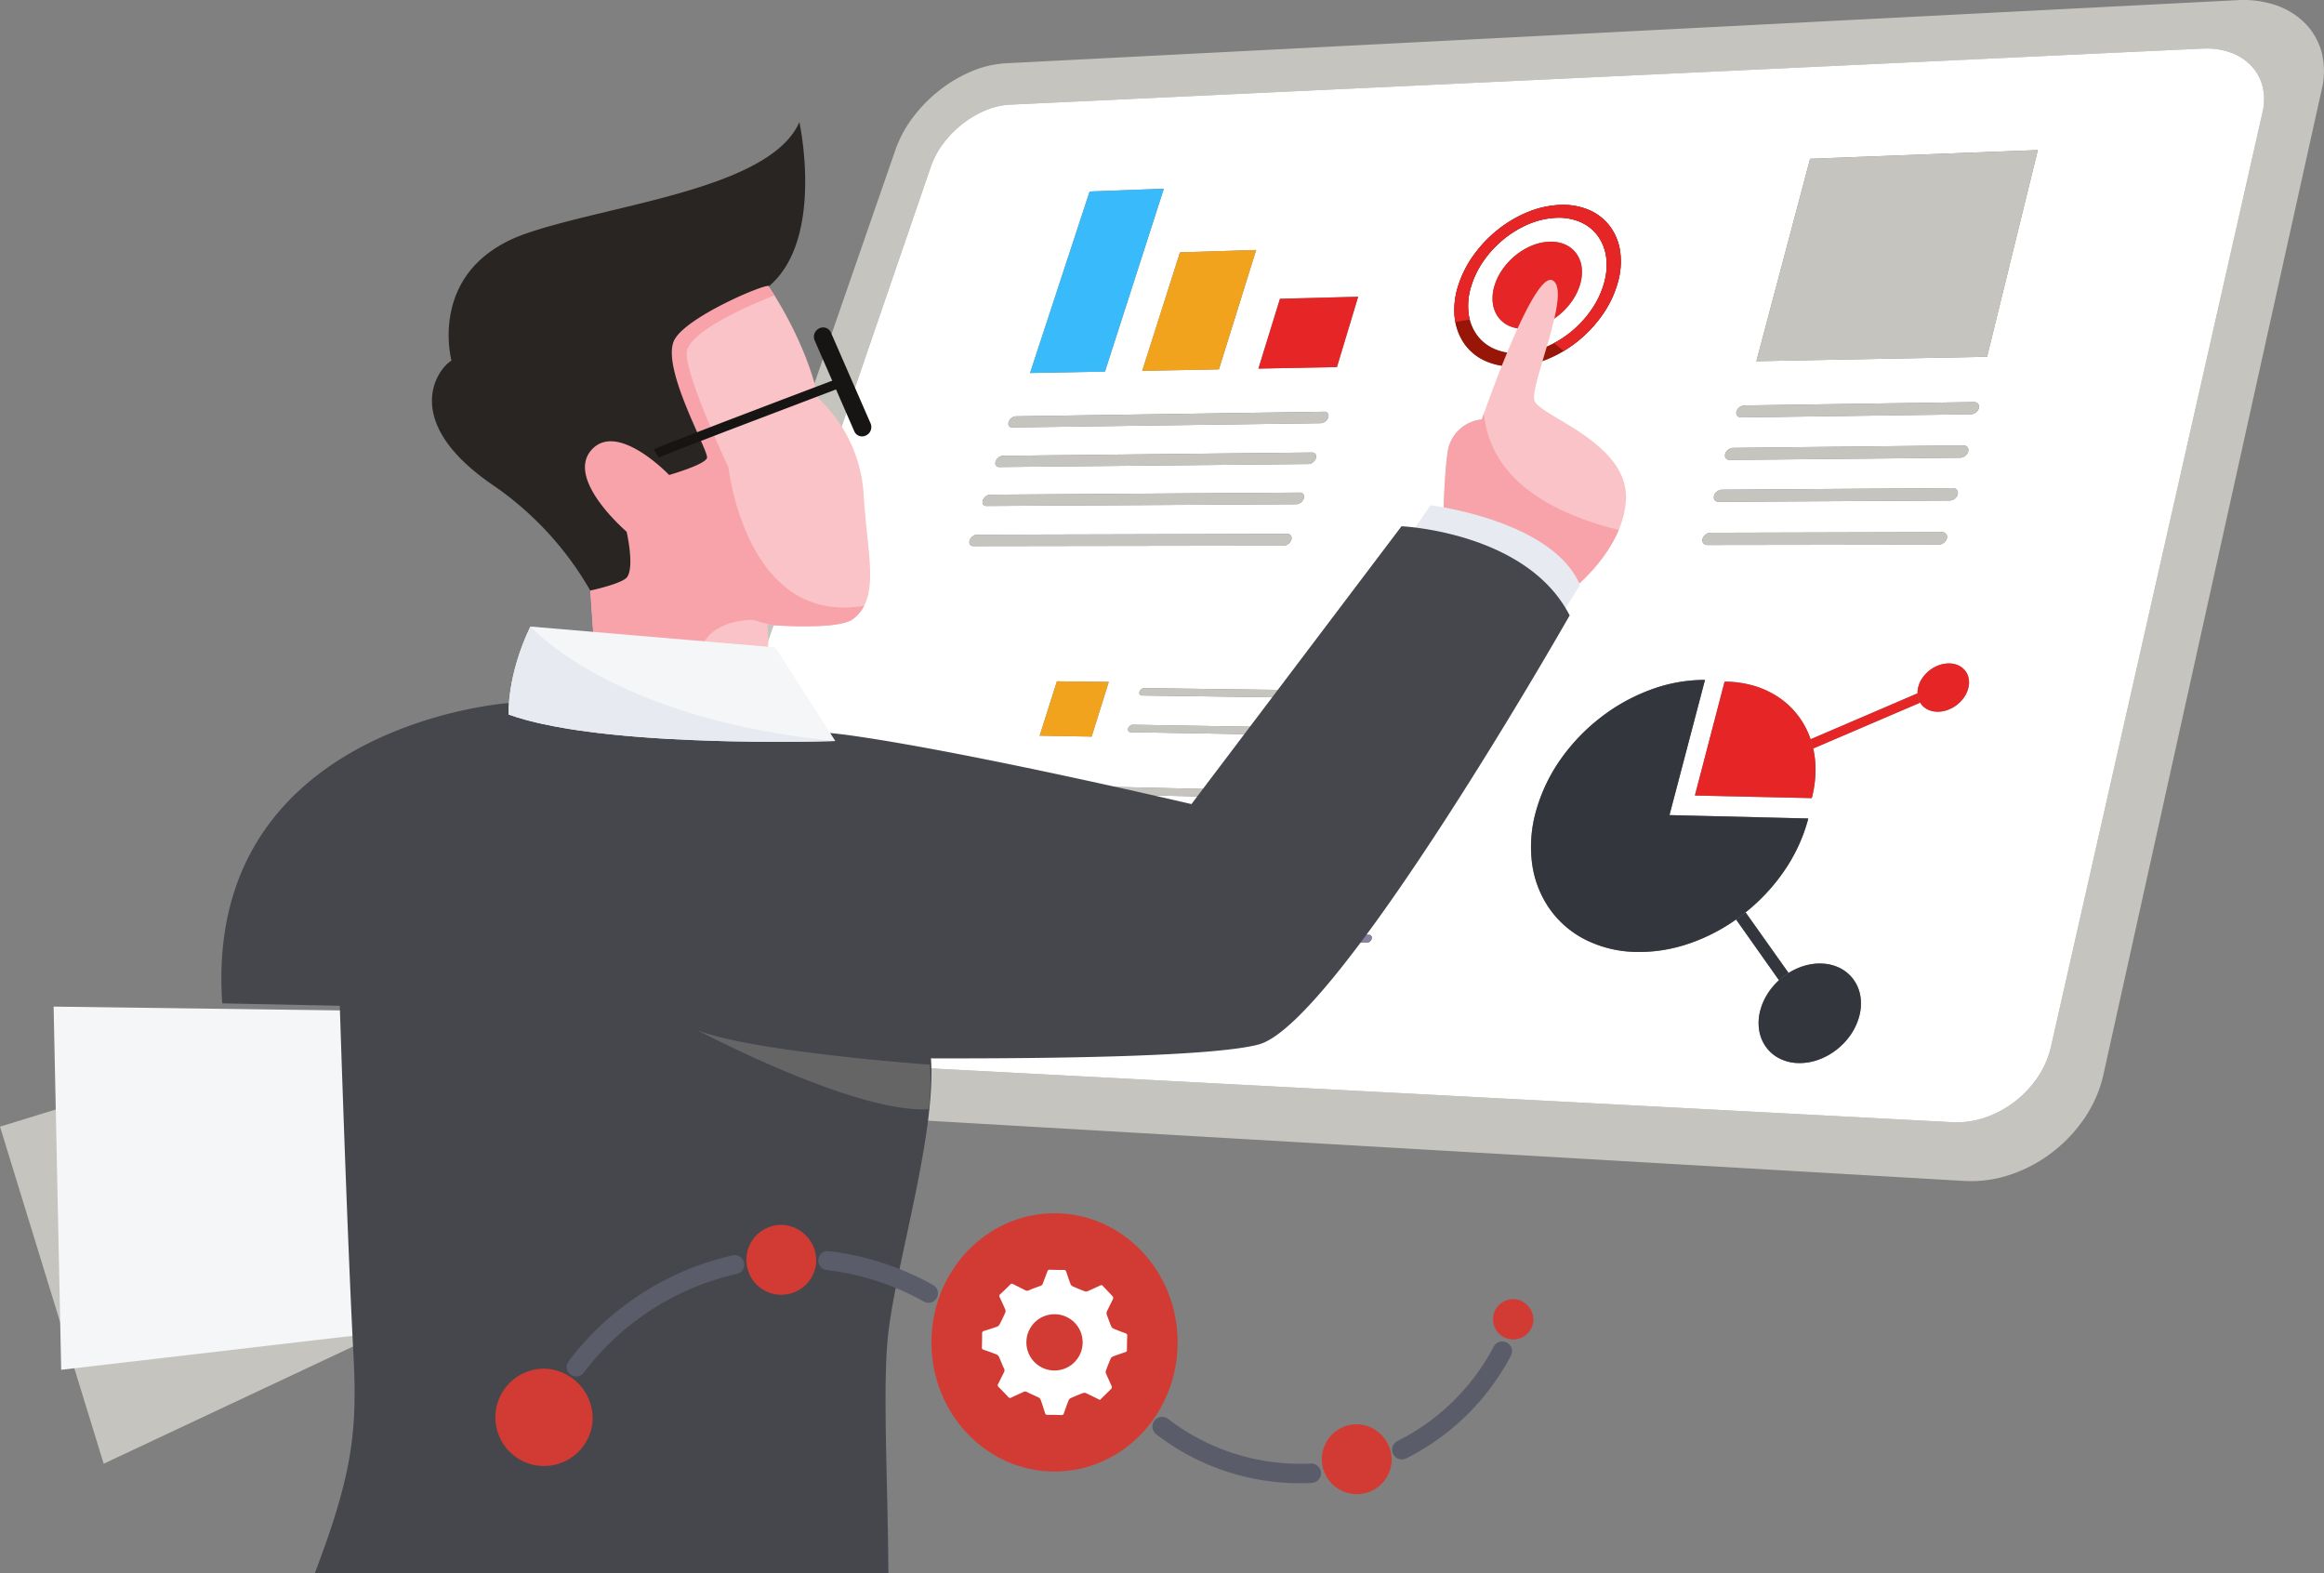 <svg xmlns="http://www.w3.org/2000/svg" width="455" height="308" viewBox="0 0 455 308"><rect x="0" y="0" width="455" height="308" fill="#808080" stroke="none"/><g id=":_img-Business-Administrators" data-name=": img-Business-Administrators" transform="translate(-989 0)"><path id="Path_6608" data-name="Path 6608" d="M413.146,427.56a46.022,46.022,0,0,1-28.249-9.574,1.9,1.9,0,0,1,2.317-3.022,42.235,42.235,0,0,0,25.932,8.79q1.009,0,2.013-.047a1.942,1.942,0,0,1,1.993,1.807,1.9,1.9,0,0,1-1.808,1.993C414.613,427.542,413.882,427.56,413.146,427.56Z" transform="translate(830.478 -137.195)" fill="#5a5d69"></path><path id="Path_6609" data-name="Path 6609" d="M414.946,428.582a1.9,1.9,0,0,1-.85-3.607,43.1,43.1,0,0,0,18.819-18.468,1.9,1.9,0,1,1,3.373,1.763,46.9,46.9,0,0,1-20.5,20.11A1.879,1.879,0,0,1,414.946,428.582Z" transform="translate(848.522 -142.871)" fill="#5a5d69"></path><path id="Path_6610" data-name="Path 6610" d="M234.964,541.389l-19.306-.507a63.028,63.028,0,0,0-10.7,16.63c-.525,1.246-.994,2.5-1.4,3.758-7.537,23.36-2.463,50.3,15.8,67.56a51.909,51.909,0,0,0,11.9,8.619c.794-16.518,3.006-45.608,5.22-57.919C239.51,562.684,234.964,541.389,234.964,541.389Z" transform="translate(850.093 -351.651)" fill="#7dc6c2"></path><path id="Path_6611" data-name="Path 6611" d="M346.15,450.263" transform="translate(941.269 -407.535)" fill="#d3d7e6"></path><path id="Path_6613" data-name="Path 6613" d="M241.3,501.28h0c-4.091,7.946-3.94,14.3-3.94,14.3h0S237.207,509.226,241.3,501.28Z" transform="translate(873.307 -375.975)" fill="#fff"></path><path id="Path_6614" data-name="Path 6614" d="M245.905,512.122q-.777-.124-1.54-.255Q245.128,512,245.905,512.122Z" transform="translate(877.685 -369.387)" fill="#fff"></path><path id="Path_6615" data-name="Path 6615" d="M247.845,512.389q-.777-.1-1.537-.214Q247.068,512.285,247.845,512.389Z" transform="translate(878.899 -369.196)" fill="#fff"></path><path id="Path_6616" data-name="Path 6616" d="M240.962,511.18c-.278-.07-.554-.14-.822-.211C240.408,511.04,240.684,511.11,240.962,511.18Z" transform="translate(875.045 -369.945)" fill="#fff"></path><path id="Path_6617" data-name="Path 6617" d="M243.738,511.756c-.216-.039-.427-.08-.64-.12C243.311,511.677,243.524,511.717,243.738,511.756Z" transform="translate(876.893 -369.531)" fill="#fff"></path><path id="Path_6618" data-name="Path 6618" d="M253.014,512.937q-1.267-.117-2.533-.247Q251.746,512.822,253.014,512.937Z" transform="translate(881.505 -368.876)" fill="#fff"></path><path id="Path_6619" data-name="Path 6619" d="M239.866,510.9c-.3-.085-.593-.172-.881-.26C239.273,510.73,239.567,510.817,239.866,510.9Z" transform="translate(874.324 -370.148)" fill="#fff"></path><path id="Path_6620" data-name="Path 6620" d="M249.79,512.62q-.685-.08-1.365-.163Q249.1,512.54,249.79,512.62Z" transform="translate(880.221 -369.021)" fill="#fff"></path><path id="Path_6621" data-name="Path 6621" d="M253.239,512.948c2.97.247,5.9.439,8.692.587h0C259.143,513.387,256.209,513.2,253.239,512.948Z" transform="translate(883.228 -368.717)" fill="#fff"></path><path id="Path_6622" data-name="Path 6622" d="M260.378,513.4c-.59-.026-1.183-.057-1.789-.088h0c.6.031,1.2.062,1.789.088Z" transform="translate(886.57 -368.492)" fill="#fff"></path><path id="Path_6623" data-name="Path 6623" d="M239.783,501.28Z" transform="translate(874.823 -375.96)" fill="#e8eaf1"></path><path id="Path_6624" data-name="Path 6624" d="M237.358,510.084Z" transform="translate(873.308 -370.494)" fill="#e8eaf1"></path><path id="Path_6625" data-name="Path 6625" d="M249.157,512.551c-.637-.078-1.274-.159-1.9-.244C247.883,512.391,248.52,512.473,249.157,512.551Z" transform="translate(879.49 -369.114)" fill="#e8eaf1"></path><path id="Path_6626" data-name="Path 6626" d="M246.93,512.269q-.814-.119-1.617-.245Q246.115,512.148,246.93,512.269Z" transform="translate(878.277 -369.29)" fill="#e8eaf1"></path><path id="Path_6627" data-name="Path 6627" d="M251.241,512.773q-.989-.1-1.976-.216Q250.25,512.669,251.241,512.773Z" transform="translate(880.746 -368.959)" fill="#e8eaf1"></path><path id="Path_6628" data-name="Path 6628" d="M237.358,510.084h0c.82.32,1.706.622,2.643.907C239.064,510.706,238.178,510.4,237.358,510.084Z" transform="translate(873.308 -370.495)" fill="#e8eaf1"></path><path id="Path_6629" data-name="Path 6629" d="M253.988,513.014c-.65-.055-1.3-.112-1.948-.172C252.691,512.9,253.338,512.959,253.988,513.014Z" transform="translate(882.479 -368.782)" fill="#e8eaf1"></path><path id="Path_6630" data-name="Path 6630" d="M244.63,511.971c-1.387-.268-2.721-.557-3.984-.872C241.908,511.414,243.242,511.7,244.63,511.971Z" transform="translate(875.362 -369.865)" fill="#e8eaf1"></path><path id="Path_6631" data-name="Path 6631" d="M240.523,511.073c-.336-.088-.669-.179-1-.271C239.854,510.895,240.187,510.986,240.523,511.073Z" transform="translate(874.662 -370.049)" fill="#e8eaf1"></path><path id="Path_6632" data-name="Path 6632" d="M244.91,511.965c-.478-.081-.952-.167-1.418-.255C243.958,511.8,244.433,511.884,244.91,511.965Z" transform="translate(877.139 -369.485)" fill="#e8eaf1"></path><path id="Path_6633" data-name="Path 6633" d="M225.96,548.143l-63.487,19.533,20.3,65.987,60.465-28.415-10.51-56.924Z" transform="translate(826.527 -347.115)" fill="#c6c4be"></path><path id="Path_6635" data-name="Path 6635" d="M230.5,546.526l-61.567-.825,1.484,71.1,60.348-7.036,6.187-61.135Z" transform="translate(830.565 -348.64)" fill="#f4f6f8"></path><path id="Path_6636" data-name="Path 6636" d="M252.6,630.622a8.856,8.856,0,0,1-4.328-1.316,8.1,8.1,0,0,1-2.837-3.11,10.3,10.3,0,0,1-1.106-4.421,14.732,14.732,0,0,1,.845-5.259l54.874-159.933a16.7,16.7,0,0,1,2.453-4.552,20.368,20.368,0,0,1,3.727-3.8,19.37,19.37,0,0,1,4.5-2.656,14.416,14.416,0,0,1,4.79-1.126l233.543-10.97a14.034,14.034,0,0,1,5.443.762,10.384,10.384,0,0,1,4.039,2.585,9.144,9.144,0,0,1,2.227,4.024,10.7,10.7,0,0,1,.013,5.061L519.354,628.906a17.745,17.745,0,0,1-2.609,5.967,20.4,20.4,0,0,1-4.52,4.786,20.194,20.194,0,0,1-5.774,3.092,17.1,17.1,0,0,1-6.367.91L252.6,630.622ZM555.844,423.995,314.673,436.354a20.1,20.1,0,0,0-6.661,1.587,26.9,26.9,0,0,0-6.262,3.7,28.439,28.439,0,0,0-5.181,5.275,23.4,23.4,0,0,0-3.426,6.325l-57.95,167.124a20.857,20.857,0,0,0-1.222,7.363,14.474,14.474,0,0,0,1.5,6.208,11.23,11.23,0,0,0,3.922,4.392,12.343,12.343,0,0,0,6.042,1.891l257.015,14.941a24.088,24.088,0,0,0,8.989-1.245,28.18,28.18,0,0,0,8.153-4.351,28.6,28.6,0,0,0,6.37-6.757,24.938,24.938,0,0,0,3.657-8.439l42.791-193.095a14.814,14.814,0,0,0-.065-7.079,12.692,12.692,0,0,0-3.173-5.6,14.622,14.622,0,0,0-5.693-3.579,19.887,19.887,0,0,0-7.641-1.019Z" transform="translate(871.188 -423.964)" fill="#c6c4be" style="mix-blend-mode: multiply;isolation: isolate"></path><path id="Path_6637" data-name="Path 6637" d="M412.317,484.681a6.9,6.9,0,0,1-3.084-.6,5.394,5.394,0,0,1-2.138-1.773,5.831,5.831,0,0,1-1.006-2.668,8.144,8.144,0,0,1,.3-3.292,11.4,11.4,0,0,1,1.613-3.323,13.439,13.439,0,0,1,2.565-2.744,12.827,12.827,0,0,1,3.178-1.893,9.967,9.967,0,0,1,3.454-.764,6.929,6.929,0,0,1,3.079.562,5.394,5.394,0,0,1,2.161,1.74,5.8,5.8,0,0,1,1.046,2.656,8.086,8.086,0,0,1-.276,3.309,11.276,11.276,0,0,1-1.61,3.353,13.324,13.324,0,0,1-2.591,2.773,12.749,12.749,0,0,1-3.215,1.906,9.955,9.955,0,0,1-3.48.752Zm6.227-21.737a15.435,15.435,0,0,0-5.331,1.2,19.9,19.9,0,0,0-4.911,2.939,20.988,20.988,0,0,0-3.974,4.25,17.741,17.741,0,0,0-2.5,5.144,12.741,12.741,0,0,0-.487,5.113,9.157,9.157,0,0,0,1.542,4.156,8.332,8.332,0,0,0,3.3,2.773,10.567,10.567,0,0,0,4.77.949,15.248,15.248,0,0,0,5.4-1.16,19.918,19.918,0,0,0,5-2.971A21.008,21.008,0,0,0,425.374,481a17.625,17.625,0,0,0,2.5-5.23,12.653,12.653,0,0,0,.418-5.147,9.05,9.05,0,0,0-1.628-4.123,8.358,8.358,0,0,0-3.355-2.694,10.681,10.681,0,0,0-4.765-.863ZM323.08,602.65a.525.525,0,0,1-.255-.072.5.5,0,0,1-.172-.167.6.6,0,0,1-.076-.245.766.766,0,0,1,.036-.3,1.12,1.12,0,0,1,.145-.289,1.269,1.269,0,0,1,.226-.231.981.981,0,0,1,.271-.153.769.769,0,0,1,.292-.05l58.314,2.167a.565.565,0,0,1,.271.071.512.512,0,0,1,.19.172.625.625,0,0,1,.091.253.856.856,0,0,1-.026.3.957.957,0,0,1-.146.3,1.021,1.021,0,0,1-.231.242,1.054,1.054,0,0,1-.286.159.82.82,0,0,1-.305.049L323.08,602.65Zm2.3-7.418a.559.559,0,0,1-.253-.067.509.509,0,0,1-.172-.171.526.526,0,0,1-.076-.242.721.721,0,0,1,.034-.292.98.98,0,0,1,.146-.288,1.049,1.049,0,0,1,.223-.234,1.1,1.1,0,0,1,.273-.153.816.816,0,0,1,.289-.047l58.195,1.935a.59.59,0,0,1,.273.067.552.552,0,0,1,.19.171.586.586,0,0,1,.089.25.736.736,0,0,1-.028.3,1.011,1.011,0,0,1-.143.3,1.148,1.148,0,0,1-.231.239,1.108,1.108,0,0,1-.283.159.905.905,0,0,1-.305.052l-58.221-1.982Zm-20.3,7.836,3.49-10.993,10.25.333-3.461,11.056-10.279-.4Zm24.054-19.945a.579.579,0,0,1-.253-.065.437.437,0,0,1-.172-.162.532.532,0,0,1-.078-.239.759.759,0,0,1,.036-.293,1.015,1.015,0,0,1,.143-.284,1.259,1.259,0,0,1,.223-.232,1.109,1.109,0,0,1,.27-.149.807.807,0,0,1,.291-.054l58,1.558a.577.577,0,0,1,.27.07.471.471,0,0,1,.188.167.594.594,0,0,1,.093.248.708.708,0,0,1-.028.3.983.983,0,0,1-.143.3,1.087,1.087,0,0,1-.229.236.927.927,0,0,1-.281.156.8.8,0,0,1-.305.052l-58.024-1.6Zm2.262-7.295a.542.542,0,0,1-.252-.067.449.449,0,0,1-.172-.162.5.5,0,0,1-.078-.236.725.725,0,0,1,.031-.284,1.1,1.1,0,0,1,.145-.286,1.151,1.151,0,0,1,.223-.231,1.055,1.055,0,0,1,.27-.151.825.825,0,0,1,.289-.054l57.885,1.334a.631.631,0,0,1,.27.067.52.52,0,0,1,.188.167.564.564,0,0,1,.089.247.7.7,0,0,1-.026.294.947.947,0,0,1-.141.291,1.015,1.015,0,0,1-.227.237.939.939,0,0,1-.281.156.769.769,0,0,1-.305.054l-57.906-1.376Zm-20.145,7.8,3.435-10.816,10.2.232-3.405,10.871-10.227-.288Zm23.919-19.982a.569.569,0,0,1-.252-.063.438.438,0,0,1-.171-.161.492.492,0,0,1-.076-.232.7.7,0,0,1,.031-.283,1.016,1.016,0,0,1,.143-.284,1.051,1.051,0,0,1,.221-.227,1.039,1.039,0,0,1,.27-.153.793.793,0,0,1,.286-.05l57.686.96a.6.6,0,0,1,.27.065.507.507,0,0,1,.188.162.537.537,0,0,1,.089.239.72.72,0,0,1-.024.3.933.933,0,0,1-.14.289,1.094,1.094,0,0,1-.508.393.848.848,0,0,1-.3.055l-57.709-1.006Zm2.226-7.176a.533.533,0,0,1-.252-.062.447.447,0,0,1-.172-.158.5.5,0,0,1-.078-.231.723.723,0,0,1,.032-.281,1.065,1.065,0,0,1,.629-.66.78.78,0,0,1,.288-.052l57.568.746a.616.616,0,0,1,.27.059.494.494,0,0,1,.188.161.54.54,0,0,1,.091.237.69.69,0,0,1-.026.294.859.859,0,0,1-.14.288,1.068,1.068,0,0,1-.226.236,1.022,1.022,0,0,1-.278.156.866.866,0,0,1-.3.057l-57.59-.79Zm-20.016,7.86,3.378-10.637,10.146.123-3.349,10.7-10.175-.184Zm97.176,14.757a32.943,32.943,0,0,1,4.8-10.1,37.782,37.782,0,0,1,7.782-8.156,36.789,36.789,0,0,1,9.751-5.454,30.649,30.649,0,0,1,10.751-1.963l-6.955,26.471,27.175.663A30.969,30.969,0,0,1,466,585.78a34.313,34.313,0,0,1-2.751,4.876,36.847,36.847,0,0,1-3.513,4.416,38.433,38.433,0,0,1-4.145,3.854L464,610.786a13.046,13.046,0,0,1,1.527-.82,11.685,11.685,0,0,1,1.613-.6,10.952,10.952,0,0,1,1.667-.348,10.047,10.047,0,0,1,1.7-.078,8.52,8.52,0,0,1,3.594.9,7.373,7.373,0,0,1,2.593,2.2,7.613,7.613,0,0,1,1.347,3.178,9.273,9.273,0,0,1-.153,3.828,11.666,11.666,0,0,1-1.7,3.782,13.145,13.145,0,0,1-2.866,3.028,12.856,12.856,0,0,1-3.633,1.963,10.779,10.779,0,0,1-3.992.59,8.472,8.472,0,0,1-3.594-.952,7.323,7.323,0,0,1-2.559-2.24,7.644,7.644,0,0,1-1.3-3.2,9.308,9.308,0,0,1,.19-3.81,11,11,0,0,1,.572-1.69,12.377,12.377,0,0,1,.827-1.579,12.735,12.735,0,0,1,1.048-1.444,12.956,12.956,0,0,1,1.24-1.293l-8.4-11.889a37.256,37.256,0,0,1-4.648,2.8,34.3,34.3,0,0,1-4.947,2.042A31.874,31.874,0,0,1,439,606.373a28.21,28.21,0,0,1-5.189.288,22.781,22.781,0,0,1-9.844-2.52,19.063,19.063,0,0,1-6.858-6.067,20.116,20.116,0,0,1-3.318-8.653,25.553,25.553,0,0,1,.765-10.335Zm74.694-23.037c0-.1,0-.195,0-.291s.01-.2.023-.3.024-.2.042-.3.039-.206.065-.309a5.57,5.57,0,0,1,.835-1.829,6.609,6.609,0,0,1,1.41-1.485,6.712,6.712,0,0,1,1.8-.993,5.8,5.8,0,0,1,2-.349,4.421,4.421,0,0,1,1.821.387,3.588,3.588,0,0,1,1.319,1.027,3.491,3.491,0,0,1,.692,1.513,4.28,4.28,0,0,1-.055,1.847,5.522,5.522,0,0,1-.83,1.842,6.658,6.658,0,0,1-1.42,1.495,6.728,6.728,0,0,1-1.812.994,5.714,5.714,0,0,1-2.006.348,4.731,4.731,0,0,1-1.085-.14,4.009,4.009,0,0,1-.936-.359,3.7,3.7,0,0,1-.772-.557,3.5,3.5,0,0,1-.58-.723l-20.937,8.978a17.942,17.942,0,0,1,.361,2.244,19.8,19.8,0,0,1,.088,2.358,21.363,21.363,0,0,1-.2,2.456,23.849,23.849,0,0,1-.494,2.539l-.031.117-22.889-.513,5.813-22.284.13,0a20.691,20.691,0,0,1,5.761.856,17.4,17.4,0,0,1,4.82,2.3,15.97,15.97,0,0,1,3.708,3.54,16.292,16.292,0,0,1,2.421,4.578l20.931-8.983ZM304.37,527.217a.812.812,0,0,1-.385-.088.65.65,0,0,1-.262-.237.813.813,0,0,1-.112-.354,1.114,1.114,0,0,1,.058-.431,1.569,1.569,0,0,1,.226-.432,1.817,1.817,0,0,1,.344-.353,1.608,1.608,0,0,1,.416-.24,1.2,1.2,0,0,1,.442-.091l60.767-.162a.936.936,0,0,1,.413.089.723.723,0,0,1,.286.244.787.787,0,0,1,.133.366,1.046,1.046,0,0,1-.044.445,1.563,1.563,0,0,1-.223.448,1.827,1.827,0,0,1-.353.364,1.781,1.781,0,0,1-.437.249,1.347,1.347,0,0,1-.468.091l-60.8.093ZM448.078,527a1.079,1.079,0,0,1-.453-.093.845.845,0,0,1-.323-.257.888.888,0,0,1-.162-.38,1.062,1.062,0,0,1,.026-.465,1.426,1.426,0,0,1,.223-.465,1.709,1.709,0,0,1,.362-.38,1.818,1.818,0,0,1,.46-.26,1.47,1.47,0,0,1,.5-.094l45.3-.123a1.148,1.148,0,0,1,.476.1.929.929,0,0,1,.343.26.913.913,0,0,1,.182.388,1.132,1.132,0,0,1-.016.476,1.468,1.468,0,0,1-.218.476,1.8,1.8,0,0,1-.372.39,1.852,1.852,0,0,1-.474.263,1.567,1.567,0,0,1-.521.1L448.078,527Zm-141.129-7.636a.841.841,0,0,1-.385-.084.666.666,0,0,1-.258-.234.754.754,0,0,1-.114-.349,1.1,1.1,0,0,1,.057-.429,1.559,1.559,0,0,1,.226-.431,1.854,1.854,0,0,1,.343-.353,1.653,1.653,0,0,1,.414-.237,1.185,1.185,0,0,1,.442-.089l60.632-.414a.868.868,0,0,1,.413.086.706.706,0,0,1,.286.242.754.754,0,0,1,.133.361,1.036,1.036,0,0,1-.044.442,1.553,1.553,0,0,1-.221.444,1.743,1.743,0,0,1-.354.362,1.764,1.764,0,0,1-.431.249,1.33,1.33,0,0,1-.468.091l-60.671.344Zm143.371-.812a1.082,1.082,0,0,1-.452-.091.843.843,0,0,1-.486-.627,1.076,1.076,0,0,1,.026-.461,1.473,1.473,0,0,1,.221-.461,1.712,1.712,0,0,1,.364-.379,1.633,1.633,0,0,1,.458-.257,1.44,1.44,0,0,1,.5-.1l45.181-.309a1.2,1.2,0,0,1,.474.093.9.9,0,0,1,.344.26.855.855,0,0,1,.184.382,1.09,1.09,0,0,1-.016.473,1.432,1.432,0,0,1-.216.473,1.763,1.763,0,0,1-.369.385,1.866,1.866,0,0,1-.474.265,1.556,1.556,0,0,1-.523.1l-45.215.255ZM309.451,511.74a.8.8,0,0,1-.383-.083.639.639,0,0,1-.258-.232.729.729,0,0,1-.114-.346,1.154,1.154,0,0,1,.055-.426,1.584,1.584,0,0,1,.226-.431,1.789,1.789,0,0,1,.343-.349,1.57,1.57,0,0,1,.413-.237,1.209,1.209,0,0,1,.439-.089l60.505-.653a.96.96,0,0,1,.413.081.71.71,0,0,1,.284.237.776.776,0,0,1,.135.357,1.125,1.125,0,0,1-.046.442,1.461,1.461,0,0,1-.223.44,1.852,1.852,0,0,1-.349.364,1.742,1.742,0,0,1-.434.245,1.268,1.268,0,0,1-.463.094l-60.543.585ZM452.5,510.357a1.084,1.084,0,0,1-.45-.088.818.818,0,0,1-.323-.25.836.836,0,0,1-.162-.372,1.043,1.043,0,0,1,.024-.455,1.453,1.453,0,0,1,.219-.465,1.753,1.753,0,0,1,.819-.632,1.438,1.438,0,0,1,.5-.1l45.064-.489a1.229,1.229,0,0,1,.474.088.9.9,0,0,1,.343.252.836.836,0,0,1,.18.38,1.058,1.058,0,0,1-.015.471,1.444,1.444,0,0,1-.214.47,1.821,1.821,0,0,1-.84.65,1.515,1.515,0,0,1-.522.1l-45.1.437ZM312,503.992a.859.859,0,0,1-.383-.08.674.674,0,0,1-.26-.231.708.708,0,0,1-.11-.343,1.064,1.064,0,0,1,.054-.422,1.663,1.663,0,0,1,.223-.426,1.773,1.773,0,0,1,.341-.348,1.655,1.655,0,0,1,.413-.239,1.2,1.2,0,0,1,.44-.091l60.372-.9a.9.9,0,0,1,.408.081.758.758,0,0,1,.287.236.8.8,0,0,1,.135.354,1.039,1.039,0,0,1-.044.437,1.572,1.572,0,0,1-.221.439,1.829,1.829,0,0,1-.349.359,1.744,1.744,0,0,1-.432.247,1.317,1.317,0,0,1-.465.094l-60.408.83Zm142.711-1.961a1.087,1.087,0,0,1-.448-.084.818.818,0,0,1-.322-.247.792.792,0,0,1-.162-.369.982.982,0,0,1,.024-.452,1.419,1.419,0,0,1,.216-.457,1.682,1.682,0,0,1,.361-.375,1.857,1.857,0,0,1,.455-.258,1.479,1.479,0,0,1,.5-.1l44.945-.666a1.086,1.086,0,0,1,.47.086.888.888,0,0,1,.344.25.867.867,0,0,1,.18.375,1.028,1.028,0,0,1-.013.465,1.443,1.443,0,0,1-.214.466,1.792,1.792,0,0,1-.369.383,1.768,1.768,0,0,1-.468.262,1.444,1.444,0,0,1-.52.1l-44.978.617Zm-94.5-9.556,4.218-13.67,15.311-.4-4.156,13.774-15.373.3Zm-22.751.439,7.392-23.2,14.915-.466-7.293,23.376-15.014.291Zm72.754-.866a12.813,12.813,0,0,1-5.737-1.144,10.024,10.024,0,0,1-3.963-3.314,10.914,10.914,0,0,1-1.854-4.958,15.1,15.1,0,0,1,.58-6.088,20.957,20.957,0,0,1,3-6.122,24.838,24.838,0,0,1,4.752-5.059,23.908,23.908,0,0,1,5.886-3.5,18.664,18.664,0,0,1,6.4-1.433,13.039,13.039,0,0,1,5.729,1.019,10.082,10.082,0,0,1,4.047,3.2,10.728,10.728,0,0,1,1.985,4.911,14.793,14.793,0,0,1-.479,6.141,20.827,20.827,0,0,1-2.989,6.24,24.906,24.906,0,0,1-4.842,5.173,23.848,23.848,0,0,1-6.015,3.55,18.549,18.549,0,0,1-6.5,1.384ZM327.16,457.8l14.528-.546-11.524,35.8-14.669.283L327.16,457.8ZM457.7,491.023,468.217,451.4l44.582-1.706-9.937,40.466-45.167.863Zm87.387-61.2L311.54,440.8a14.415,14.415,0,0,0-4.79,1.126,19.369,19.369,0,0,0-4.5,2.656,20.366,20.366,0,0,0-3.727,3.8,16.7,16.7,0,0,0-2.453,4.552L241.193,612.864a14.732,14.732,0,0,0-.845,5.259,10.3,10.3,0,0,0,1.106,4.421,8.1,8.1,0,0,0,2.837,3.11,8.856,8.856,0,0,0,4.328,1.316L496.1,640.009a17.1,17.1,0,0,0,6.367-.91,20.194,20.194,0,0,0,5.774-3.092,20.4,20.4,0,0,0,4.52-4.786,17.745,17.745,0,0,0,2.609-5.967L556.805,442.26a10.7,10.7,0,0,0-.013-5.061,9.144,9.144,0,0,0-2.227-4.024,10.384,10.384,0,0,0-4.039-2.585,14.034,14.034,0,0,0-5.443-.762Z" transform="translate(875.171 -420.313)" fill="#fff"></path><path id="Path_6638" data-name="Path 6638" d="M301.28,506.184l-10.146-.124L287.757,516.7l10.174.184,3.349-10.7Z" transform="translate(904.792 -372.68)" fill="#f2a31e"></path><path id="Path_6639" data-name="Path 6639" d="M297.618,518.06l-10.2-.232-3.434,10.814,10.227.289,3.4-10.871Z" transform="translate(902.436 -365.328)" fill="#e8eaf1"></path><path id="Path_6640" data-name="Path 6640" d="M293.927,530.017l-10.251-.333-3.49,10.994,10.28.4,3.461-11.056Z" transform="translate(900.063 -357.922)" fill="#e8eaf1"></path><path id="Path_6641" data-name="Path 6641" d="M358.286,507.627l-57.568-.746a.78.78,0,0,0-.288.052,1.064,1.064,0,0,0-.629.66.722.722,0,0,0-.032.281.5.5,0,0,0,.078.231.447.447,0,0,0,.172.158.533.533,0,0,0,.252.062l57.59.79a.866.866,0,0,0,.3-.057,1.022,1.022,0,0,0,.278-.156,1.068,1.068,0,0,0,.226-.236.859.859,0,0,0,.14-.288.69.69,0,0,0,.026-.294.54.54,0,0,0-.091-.237.494.494,0,0,0-.188-.161.616.616,0,0,0-.27-.059Z" transform="translate(912.294 -372.167)" fill="#c6c4be"></path><path id="Path_6642" data-name="Path 6642" d="M357.038,512.251l-57.686-.96a.793.793,0,0,0-.286.05,1.039,1.039,0,0,0-.27.153,1.052,1.052,0,0,0-.221.227,1.015,1.015,0,0,0-.143.284.7.7,0,0,0-.031.283.493.493,0,0,0,.076.232.438.438,0,0,0,.171.161.569.569,0,0,0,.252.063l57.709,1.006a.847.847,0,0,0,.3-.055,1.094,1.094,0,0,0,.508-.393.933.933,0,0,0,.14-.289.72.72,0,0,0,.024-.3.538.538,0,0,0-.089-.239.507.507,0,0,0-.188-.162.6.6,0,0,0-.27-.065Z" transform="translate(911.438 -369.412)" fill="#c6c4be"></path><path id="Path_6643" data-name="Path 6643" d="M354.918,520.113l-57.885-1.334a.827.827,0,0,0-.289.054,1.057,1.057,0,0,0-.27.151,1.151,1.151,0,0,0-.223.231,1.1,1.1,0,0,0-.145.286.725.725,0,0,0-.031.284.5.5,0,0,0,.078.236.449.449,0,0,0,.172.162.541.541,0,0,0,.252.067l57.906,1.376a.768.768,0,0,0,.305-.054.941.941,0,0,0,.281-.156,1.016,1.016,0,0,0,.227-.237.948.948,0,0,0,.141-.291.7.7,0,0,0,.026-.294.563.563,0,0,0-.089-.247.521.521,0,0,0-.188-.167.63.63,0,0,0-.27-.067Z" transform="translate(909.986 -364.734)" fill="#c6c4be"></path><path id="Path_6644" data-name="Path 6644" d="M353.647,524.822l-58-1.558a.807.807,0,0,0-.291.054,1.106,1.106,0,0,0-.27.149,1.256,1.256,0,0,0-.223.232,1.015,1.015,0,0,0-.143.284.76.76,0,0,0-.036.293.533.533,0,0,0,.078.239.437.437,0,0,0,.172.162.579.579,0,0,0,.253.065l58.024,1.6a.8.8,0,0,0,.305-.052.928.928,0,0,0,.281-.156,1.087,1.087,0,0,0,.229-.236.983.983,0,0,0,.143-.3.708.708,0,0,0,.028-.3.6.6,0,0,0-.093-.249.47.47,0,0,0-.188-.167.577.577,0,0,0-.27-.07Z" transform="translate(909.116 -361.932)" fill="#877f9f"></path><path id="Path_6645" data-name="Path 6645" d="M351.534,532.643l-58.195-1.935a.817.817,0,0,0-.289.047,1.106,1.106,0,0,0-.273.153,1.049,1.049,0,0,0-.223.234.981.981,0,0,0-.146.288.721.721,0,0,0-.034.292.526.526,0,0,0,.076.242.509.509,0,0,0,.172.171.559.559,0,0,0,.253.067l58.221,1.982a.9.9,0,0,0,.305-.052,1.108,1.108,0,0,0,.283-.159,1.148,1.148,0,0,0,.231-.239,1.011,1.011,0,0,0,.143-.3.736.736,0,0,0,.028-.3.586.586,0,0,0-.089-.25.552.552,0,0,0-.19-.171.589.589,0,0,0-.273-.067Z" transform="translate(907.674 -357.282)" fill="#877f9f"></path><path id="Path_6646" data-name="Path 6646" d="M350.241,537.435l-58.314-2.167a.769.769,0,0,0-.292.05.981.981,0,0,0-.271.153,1.269,1.269,0,0,0-.226.231,1.121,1.121,0,0,0-.145.289.765.765,0,0,0-.036.3.6.6,0,0,0,.076.245.5.5,0,0,0,.172.167.525.525,0,0,0,.255.072l58.338,2.211a.82.82,0,0,0,.305-.049,1.054,1.054,0,0,0,.286-.159,1.021,1.021,0,0,0,.231-.242.957.957,0,0,0,.146-.3.856.856,0,0,0,.026-.3.625.625,0,0,0-.091-.253.512.512,0,0,0-.19-.172.565.565,0,0,0-.271-.071Z" transform="translate(906.79 -354.434)" fill="#877f9f"></path><path id="Path_6647" data-name="Path 6647" d="M312.791,446.7l-14.527.547L286.6,482.784l14.67-.283,11.524-35.8Z" transform="translate(904.067 -409.761)" fill="#38bafb"></path><path id="Path_6648" data-name="Path 6648" d="M322.42,454.083l-14.914.466-7.392,23.2,15.013-.29,7.294-23.376Z" transform="translate(912.511 -405.149)" fill="#f2a31e"></path><path id="Path_6649" data-name="Path 6649" d="M333.645,459.719l-15.311.4-4.218,13.669,15.374-.3,4.155-13.773Z" transform="translate(921.258 -401.628)" fill="#e62526"></path><path id="Path_6650" data-name="Path 6650" d="M401.591,507.511l-20.931,8.983q.076.219.146.444c.046.148.088.3.132.447s.081.305.12.457.076.309.11.463l20.937-8.978a3.631,3.631,0,0,1-.21-.411,3.348,3.348,0,0,1-.159-.444,3.958,3.958,0,0,1-.1-.466,4.108,4.108,0,0,1-.044-.494Z" transform="translate(962.827 -371.773)" fill="#e62526"></path><path id="Path_6651" data-name="Path 6651" d="M373.543,533.9c-.151.122-.3.24-.458.361s-.307.236-.463.353-.312.232-.468.344-.315.227-.476.34l8.4,11.889c.146-.132.292-.261.445-.387s.305-.247.461-.367.317-.236.476-.348.327-.219.494-.325l-8.414-11.86Z" transform="translate(957.217 -355.287)" fill="#33363c"></path><path id="Path_6652" data-name="Path 6652" d="M381.036,505.887a30.649,30.649,0,0,0-10.751,1.963,36.789,36.789,0,0,0-9.751,5.454,37.782,37.782,0,0,0-7.782,8.156,32.943,32.943,0,0,0-4.8,10.1,25.553,25.553,0,0,0-.765,10.335,20.116,20.116,0,0,0,3.318,8.653,19.063,19.063,0,0,0,6.858,6.067,22.781,22.781,0,0,0,9.844,2.52,30.075,30.075,0,0,0,11.033-1.738,36.518,36.518,0,0,0,10.128-5.516,37.5,37.5,0,0,0,8.052-8.427,32.689,32.689,0,0,0,4.838-10.434l-27.175-.663,6.955-26.471Z" transform="translate(941.775 -372.787)" fill="#33363c"></path><path id="Path_6653" data-name="Path 6653" d="M372.66,506.1l-.13,0-5.813,22.284,22.889.513.031-.117a23.849,23.849,0,0,0,.494-2.539,21.363,21.363,0,0,0,.2-2.456,19.8,19.8,0,0,0-.088-2.358,17.942,17.942,0,0,0-.361-2.244c-.034-.154-.071-.31-.11-.463s-.075-.3-.12-.457-.086-.3-.132-.447-.1-.3-.146-.444a16.292,16.292,0,0,0-2.421-4.578,15.97,15.97,0,0,0-3.708-3.54,17.4,17.4,0,0,0-4.82-2.3,20.691,20.691,0,0,0-5.761-.856Z" transform="translate(954.117 -372.654)" fill="#e62526"></path><path id="Path_6654" data-name="Path 6654" d="M386.767,540.07a10.054,10.054,0,0,0-1.7.078,10.959,10.959,0,0,0-1.667.348,11.692,11.692,0,0,0-1.613.6,13.046,13.046,0,0,0-1.527.82c-.167.106-.33.213-.494.325s-.318.228-.476.348-.312.242-.461.367-.3.255-.445.387a12.956,12.956,0,0,0-1.24,1.293,12.74,12.74,0,0,0-1.048,1.444,12.378,12.378,0,0,0-.827,1.579,11,11,0,0,0-.572,1.69,9.308,9.308,0,0,0-.19,3.81,7.644,7.644,0,0,0,1.3,3.2,7.323,7.323,0,0,0,2.559,2.24,8.472,8.472,0,0,0,3.594.952,10.779,10.779,0,0,0,3.992-.59,12.857,12.857,0,0,0,3.633-1.963,13.145,13.145,0,0,0,2.866-3.028,11.666,11.666,0,0,0,1.7-3.782,9.273,9.273,0,0,0,.153-3.828,7.612,7.612,0,0,0-1.347-3.178,7.373,7.373,0,0,0-2.593-2.2,8.52,8.52,0,0,0-3.594-.9Z" transform="translate(958.912 -351.438)" fill="#33363c"></path><path id="Path_6655" data-name="Path 6655" d="M399.722,503.905a5.8,5.8,0,0,0-2,.349,6.712,6.712,0,0,0-1.8.993,6.609,6.609,0,0,0-1.41,1.485,5.57,5.57,0,0,0-.835,1.829c-.026.1-.044.208-.065.309s-.031.2-.042.3-.019.2-.023.3,0,.193,0,.291a4.108,4.108,0,0,0,.044.494,3.958,3.958,0,0,0,.1.466,3.348,3.348,0,0,0,.159.444,3.631,3.631,0,0,0,.21.411,3.5,3.5,0,0,0,.58.723,3.7,3.7,0,0,0,.772.557,4.011,4.011,0,0,0,.936.359,4.728,4.728,0,0,0,1.085.14,5.716,5.716,0,0,0,2.006-.348,6.729,6.729,0,0,0,1.812-.994,6.658,6.658,0,0,0,1.42-1.495,5.522,5.522,0,0,0,.83-1.842,4.28,4.28,0,0,0,.055-1.847,3.491,3.491,0,0,0-.692-1.513,3.588,3.588,0,0,0-1.319-1.027,4.421,4.421,0,0,0-1.821-.387Z" transform="translate(970.875 -374.025)" fill="#e62526"></path><path id="Path_6656" data-name="Path 6656" d="M350.113,477.7a10.567,10.567,0,0,1-4.77-.949,8.332,8.332,0,0,1-3.3-2.773,9.157,9.157,0,0,1-1.542-4.156,12.741,12.741,0,0,1,.487-5.113,17.741,17.741,0,0,1,2.5-5.144,20.988,20.988,0,0,1,3.974-4.25,19.9,19.9,0,0,1,4.911-2.939,15.435,15.435,0,0,1,5.331-1.2,10.681,10.681,0,0,1,4.765.863,8.358,8.358,0,0,1,3.355,2.694,9.05,9.05,0,0,1,1.628,4.123,12.653,12.653,0,0,1-.418,5.147,17.625,17.625,0,0,1-2.5,5.23,21.008,21.008,0,0,1-4.028,4.331,19.918,19.918,0,0,1-5,2.971,15.248,15.248,0,0,1-5.4,1.16Zm8.318-29.037a18.664,18.664,0,0,0-6.4,1.433,23.908,23.908,0,0,0-5.886,3.5,24.838,24.838,0,0,0-4.752,5.059,20.957,20.957,0,0,0-3,6.122,15.1,15.1,0,0,0-.58,6.088,10.914,10.914,0,0,0,1.854,4.958,10.024,10.024,0,0,0,3.963,3.314,12.813,12.813,0,0,0,5.737,1.144,18.549,18.549,0,0,0,6.5-1.384,23.848,23.848,0,0,0,6.015-3.55,24.906,24.906,0,0,0,4.842-5.173,20.827,20.827,0,0,0,2.989-6.24,14.793,14.793,0,0,0,.479-6.141,10.728,10.728,0,0,0-1.985-4.911,10.082,10.082,0,0,0-4.047-3.2,13.039,13.039,0,0,0-5.729-1.019Z" transform="translate(936.005 -408.543)" fill="#981607"></path><path id="Path_6657" data-name="Path 6657" d="M353.495,453.089a9.967,9.967,0,0,0-3.454.764,12.827,12.827,0,0,0-3.178,1.893,13.439,13.439,0,0,0-2.565,2.744,11.4,11.4,0,0,0-1.613,3.323,8.144,8.144,0,0,0-.3,3.292,5.831,5.831,0,0,0,1.006,2.668,5.394,5.394,0,0,0,2.138,1.773,6.9,6.9,0,0,0,3.084.6,9.955,9.955,0,0,0,3.48-.752,12.749,12.749,0,0,0,3.215-1.906,13.324,13.324,0,0,0,2.591-2.773,11.276,11.276,0,0,0,1.61-3.353,8.086,8.086,0,0,0,.276-3.309,5.8,5.8,0,0,0-1.046-2.656,5.394,5.394,0,0,0-2.161-1.74,6.929,6.929,0,0,0-3.079-.562Z" transform="translate(938.88 -405.773)" fill="#e62526"></path><path id="Path_6658" data-name="Path 6658" d="M418.215,472.411l-44.945.666a1.479,1.479,0,0,0-.5.1,1.857,1.857,0,0,0-.455.258,1.682,1.682,0,0,0-.361.375,1.419,1.419,0,0,0-.216.457.982.982,0,0,0-.024.452.792.792,0,0,0,.162.369.818.818,0,0,0,.322.247,1.087,1.087,0,0,0,.448.084l44.978-.617a1.444,1.444,0,0,0,.52-.1,1.768,1.768,0,0,0,.468-.262,1.792,1.792,0,0,0,.369-.383,1.443,1.443,0,0,0,.214-.466,1.028,1.028,0,0,0,.013-.465.867.867,0,0,0-.18-.375.888.888,0,0,0-.344-.25,1.086,1.086,0,0,0-.47-.086Z" transform="translate(957.229 -393.7)" fill="#c6c4be"></path><path id="Path_6659" data-name="Path 6659" d="M416.978,477.635l-45.064.489a1.438,1.438,0,0,0-.5.1,1.753,1.753,0,0,0-.819.632,1.453,1.453,0,0,0-.219.465,1.043,1.043,0,0,0-.024.455.836.836,0,0,0,.162.372.818.818,0,0,0,.323.25,1.084,1.084,0,0,0,.45.088l45.1-.437a1.515,1.515,0,0,0,.522-.1,1.821,1.821,0,0,0,.84-.65,1.444,1.444,0,0,0,.214-.47,1.058,1.058,0,0,0,.015-.471.836.836,0,0,0-.18-.38.9.9,0,0,0-.343-.252,1.229,1.229,0,0,0-.474-.088Z" transform="translate(956.379 -390.437)" fill="#c6c4be"></path><path id="Path_6660" data-name="Path 6660" d="M415.76,482.777l-45.181.309a1.44,1.44,0,0,0-.5.1,1.633,1.633,0,0,0-.458.257,1.712,1.712,0,0,0-.364.379,1.473,1.473,0,0,0-.221.461,1.076,1.076,0,0,0-.026.461.843.843,0,0,0,.486.627,1.082,1.082,0,0,0,.452.091l45.215-.255a1.556,1.556,0,0,0,.523-.1,1.866,1.866,0,0,0,.474-.265,1.763,1.763,0,0,0,.369-.385,1.432,1.432,0,0,0,.216-.473,1.09,1.09,0,0,0,.016-.473.855.855,0,0,0-.184-.382.9.9,0,0,0-.344-.26,1.2,1.2,0,0,0-.474-.093Z" transform="translate(955.542 -387.225)" fill="#c6c4be"></path><path id="Path_6661" data-name="Path 6661" d="M414.509,488.08l-45.3.123a1.47,1.47,0,0,0-.5.094,1.818,1.818,0,0,0-.46.26,1.709,1.709,0,0,0-.362.38,1.426,1.426,0,0,0-.223.465,1.062,1.062,0,0,0-.026.465.888.888,0,0,0,.162.38.845.845,0,0,0,.323.257,1.079,1.079,0,0,0,.453.093l45.339-.068a1.567,1.567,0,0,0,.521-.1,1.852,1.852,0,0,0,.474-.263,1.8,1.8,0,0,0,.372-.39,1.468,1.468,0,0,0,.218-.476,1.132,1.132,0,0,0,.016-.476.913.913,0,0,0-.182-.388.929.929,0,0,0-.343-.26,1.148,1.148,0,0,0-.476-.1Z" transform="translate(954.679 -383.911)" fill="#c6c4be"></path><path id="Path_6662" data-name="Path 6662" d="M345.824,473.575l-60.372.9a1.2,1.2,0,0,0-.44.091,1.653,1.653,0,0,0-.413.239,1.775,1.775,0,0,0-.341.348,1.667,1.667,0,0,0-.223.426,1.066,1.066,0,0,0-.054.422.708.708,0,0,0,.11.343.674.674,0,0,0,.26.231.859.859,0,0,0,.383.08l60.408-.83a1.317,1.317,0,0,0,.465-.094,1.744,1.744,0,0,0,.432-.247,1.829,1.829,0,0,0,.349-.359,1.572,1.572,0,0,0,.221-.439,1.039,1.039,0,0,0,.044-.437.8.8,0,0,0-.135-.354.758.758,0,0,0-.287-.236.9.9,0,0,0-.408-.081Z" transform="translate(902.431 -392.973)" fill="#c6c4be"></path><path id="Path_6663" data-name="Path 6663" d="M344.394,478.486l-60.505.653a1.209,1.209,0,0,0-.439.089,1.57,1.57,0,0,0-.413.237,1.789,1.789,0,0,0-.343.349,1.584,1.584,0,0,0-.226.431,1.153,1.153,0,0,0-.055.426.73.73,0,0,0,.114.346.64.64,0,0,0,.258.232.8.8,0,0,0,.383.083l60.543-.585a1.268,1.268,0,0,0,.463-.094,1.742,1.742,0,0,0,.434-.245,1.852,1.852,0,0,0,.349-.364,1.461,1.461,0,0,0,.223-.44,1.125,1.125,0,0,0,.046-.442.776.776,0,0,0-.135-.357.71.71,0,0,0-.284-.237.96.96,0,0,0-.413-.081Z" transform="translate(901.452 -389.904)" fill="#c6c4be"></path><path id="Path_6664" data-name="Path 6664" d="M342.987,483.316l-60.632.414a1.185,1.185,0,0,0-.442.089,1.653,1.653,0,0,0-.414.237,1.854,1.854,0,0,0-.343.353,1.559,1.559,0,0,0-.226.431,1.1,1.1,0,0,0-.057.429.754.754,0,0,0,.114.349.666.666,0,0,0,.258.234.841.841,0,0,0,.385.084l60.671-.344a1.33,1.33,0,0,0,.468-.091,1.764,1.764,0,0,0,.431-.249,1.743,1.743,0,0,0,.354-.362,1.553,1.553,0,0,0,.221-.444,1.036,1.036,0,0,0,.044-.442.754.754,0,0,0-.133-.361.706.706,0,0,0-.286-.242.868.868,0,0,0-.413-.086Z" transform="translate(900.489 -386.888)" fill="#c6c4be"></path><path id="Path_6665" data-name="Path 6665" d="M341.538,488.294l-60.767.162a1.2,1.2,0,0,0-.442.091,1.609,1.609,0,0,0-.416.24,1.816,1.816,0,0,0-.344.353,1.568,1.568,0,0,0-.226.432,1.114,1.114,0,0,0-.059.431.813.813,0,0,0,.112.354.65.65,0,0,0,.262.237.811.811,0,0,0,.385.088l60.8-.093a1.347,1.347,0,0,0,.468-.091,1.781,1.781,0,0,0,.437-.249,1.827,1.827,0,0,0,.353-.364,1.563,1.563,0,0,0,.223-.448,1.046,1.046,0,0,0,.044-.445.787.787,0,0,0-.133-.366.723.723,0,0,0-.286-.244.936.936,0,0,0-.413-.089Z" transform="translate(899.498 -383.777)" fill="#c6c4be"></path><path id="Path_6666" data-name="Path 6666" d="M429.226,442.049l-44.581,1.7-10.522,39.624,45.166-.863,9.937-40.466Z" transform="translate(958.744 -412.666)" fill="#c6c4be"></path><path id="Path_6667" data-name="Path 6667" d="M270.748,484.661h0a1.654,1.654,0,0,1-2.263-.767L260.678,466a1.813,1.813,0,0,1,.928-2.3h0a1.654,1.654,0,0,1,2.262.772l7.807,17.886A1.808,1.808,0,0,1,270.748,484.661Z" transform="translate(887.793 -399.413)" fill="#171514"></path><path id="Path_6668" data-name="Path 6668" d="M287.6,499.327a28.3,28.3,0,0,0-8.884-18.747c-2.091-9.5-7.2-18.034-9.243-21.149-.439-.666-.7-1.04-.7-1.04l-27.184,6.656s15.76,25.737,15.337,27.071-7.405,3.326-7.405,3.326-10.153-10.65-15.228-4.881,4.866,14.643,4.866,14.643l.634,10.65-5.711,2.219.632,9.318c5.079,4,33.214,3.552,33.846,3.552s.214-5.992.214-5.992,13.7,1.144,16.708-1.11C291.036,519.684,288.234,511.086,287.6,499.327Z" transform="translate(870.49 -402.63)" fill="#f9c3c7"></path><path id="Path_6669" data-name="Path 6669" d="M285.482,523.843a7.505,7.505,0,0,0,2.21-2.617c-23.171,3.956-26.557-27.082-26.557-27.082s-8.19-17.3-8.19-22.315c0-4.484,14.195-10.2,17.189-11.361-.242-.385-.47-.741-.661-1.037-.439-.668-.7-1.04-.7-1.04l-27.184,6.656s15.76,25.737,15.337,27.071-7.405,3.326-7.405,3.326-10.153-10.65-15.228-4.881,4.866,14.643,4.866,14.643l.634,10.65-5.711,2.219.632,9.318a11.386,11.386,0,0,0,4.154,1.63l16.806.8c1.935-6.084,10.24-5.847,10.24-5.847q1.872.541,3.6,1.033C272.391,525.207,282.893,525.783,285.482,523.843Z" transform="translate(870.49 -402.63)" fill="#f7a3a9"></path><path id="Path_6672" data-name="Path 6672" d="M252.632,518.859s-11.976-10.214-6.9-15.982,15.228,4.881,15.228,4.881,6.983-2,7.405-3.326-8.838-17.241-6.505-22.856c1.911-4.6,18.239-11.464,18.679-10.8,10.91-9.282,5.916-32.1,5.916-32.1-5.711,13.09-36.621,16.052-53.308,21.743-19.761,6.744-14.8,24.947-14.8,24.947-2.963,1.773-9.927,12.055,8.13,24.385a62.927,62.927,0,0,1,19.04,20.635s6.434-1.366,7.264-2.705C254.175,525.449,252.632,518.859,252.632,518.859Z" transform="translate(859.047 -414.772)" fill="#282522"></path><path id="Path_6673" data-name="Path 6673" d="M242.249,485.234l-1-1.569c.678-.473,23.256-9.046,36.655-14.117l.66,1.745C264.537,476.6,243.294,484.69,242.249,485.234Z" transform="translate(875.737 -395.672)" fill="#171514"></path><path id="Path_6674" data-name="Path 6674" d="M332.648,512.7s0-13.275.9-19.62a7.473,7.473,0,0,1,6.72-6.7s10.081-29.37,13.888-27.256-4.479,20.444-3.584,23.495,18.593,8.224,17.919,19.5-12.991,19.5-12.991,19.5Z" transform="translate(938.835 -404.226)" fill="#f9c3c7"></path><path id="Path_6675" data-name="Path 6675" d="M340.682,475.13c-.266.755-.418,1.194-.418,1.194a7.473,7.473,0,0,0-6.72,6.7c-.9,6.344-.9,19.62-.9,19.62l22.848,8.929s8.2-5.475,11.582-13.615C347.615,493.14,341.511,483.868,340.682,475.13Z" transform="translate(938.835 -394.217)" fill="#f7a3a9"></path><path id="Path_6676" data-name="Path 6676" d="M362.334,505.851l3.318-5.22C360.279,487.9,336.362,485,336.362,485l-3.93,5.734C337.865,491.3,354.6,494,362.334,505.851Z" transform="translate(932.7 -386.086)" fill="#e8eaf1"></path><path id="Path_6677" data-name="Path 6677" d="M451.845,503.7c-7.73-11.855-24.469-14.551-29.9-15.119-1.1-.115-1.745-.145-1.745-.145l-41.121,54.391s-43.261-10.14-66.7-13.435c-1.34-.188-2.64-.34-3.909-.463,0,0-33.909-.442-34.687-.513q-1.513-.144-3.03-.3-1.184-.122-2.362-.257l-1.633-.193c-.764-.094-1.524-.192-2.276-.294-.617-.081-1.23-.169-1.839-.258q-.972-.139-1.93-.291-.931-.148-1.844-.305c-.572-.1-1.137-.2-1.7-.3-.255-.049-.509-.1-.765-.146-1.659-.32-3.254-.666-4.768-1.043-.333-.083-.66-.166-.981-.253-.4-.106-.8-.214-1.189-.323-.356-.1-.708-.2-1.053-.31-1.121-.343-2.184-.7-3.163-1.085,0,0-59.7,4.263-55.927,58.781l23.015.47s1.409,44.268,2.661,68.066c.786,14.941-.046,23.308-7.56,43.038H319.742c-.115-18.461-1.194-37.142,0-47.158,1.691-14.187,9.373-38.963,8.336-53.649,24.424.058,55.189-.367,64.118-2.707,15.467-4.057,60.928-84.01,60.928-84.01A24.1,24.1,0,0,0,451.845,503.7Z" transform="translate(843.19 -385.412)" fill="#45474d"></path><path id="Path_6678" data-name="Path 6678" d="M287.116,521.108l-9.626-15.061-1.482-2.32-47.976-4.075c-4.645,9.63-4.266,17.228-4.266,17.228.991.359,2.058.691,3.189,1,.348.1.7.19,1.063.284.39.1.79.2,1.194.292.328.078.658.151.991.226,1.524.338,3.128.642,4.793.92.257.042.512.084.768.125.564.089,1.131.177,1.706.26.611.088,1.228.174,1.851.253.64.088,1.287.167,1.937.245q.919.11,1.844.21,1.136.122,2.286.232c.541.054,1.089.1,1.634.151q1.184.1,2.372.2,1.516.117,3.035.216c.78.054,1.56.1,2.336.146,3.556.2,7.074.34,10.414.427.723.023,1.435.039,2.14.055,6.77.141,12.627.094,16.309.034,1.257-.023,2.265-.044,2.963-.063.738-.021,1.136-.034,1.136-.034Z" transform="translate(864.812 -376.994)" fill="#f4f6f8"></path><path id="Path_6679" data-name="Path 6679" d="M283.4,521.583c-1.654-.2-3.254-.427-4.822-.666-3.74-.569-7.24-1.24-10.512-1.992q-3.665-.841-6.947-1.8c-23.781-6.882-33.082-17.48-33.084-17.482-4.643,9.631-4.265,17.228-4.265,17.228.991.357,2.058.689,3.189,1,.349.094.7.188,1.063.281.393.1.79.2,1.2.294.325.078.656.153.989.227,1.524.335,3.126.642,4.794.92.255.042.51.083.768.124.562.089,1.131.175,1.7.262.611.089,1.228.172,1.851.255.642.083,1.287.166,1.938.244q.919.107,1.844.208c.757.081,1.519.161,2.284.232.544.053,1.089.1,1.636.151.786.07,1.579.137,2.372.2q1.516.117,3.035.216,1.17.078,2.336.145c3.556.2,7.072.341,10.413.429q1.085.032,2.14.052c6.77.145,12.627.1,16.309.036,1.259-.021,2.266-.042,2.965-.063.738-.02,1.136-.032,1.136-.032C286.254,521.916,284.811,521.754,283.4,521.583Z" transform="translate(864.813 -376.996)" fill="#e8eaf1"></path><path id="Path_6680" data-name="Path 6680" d="M292.076,555.171c-.7-.052-35.236-2.546-45.618-6.793,0,0,31.064,16.481,45.42,15.5A53.6,53.6,0,0,0,292.076,555.171Z" transform="translate(878.992 -346.743)" fill="#656565" style="mix-blend-mode: soft-light;isolation: isolate"></path><path id="Path_6681" data-name="Path 6681" d="M370.193,457.789a10.728,10.728,0,0,0-1.985-4.911,10.082,10.082,0,0,0-4.047-3.2,13.039,13.039,0,0,0-5.729-1.019,18.664,18.664,0,0,0-6.4,1.433,23.908,23.908,0,0,0-5.886,3.5,24.838,24.838,0,0,0-4.752,5.059,20.957,20.957,0,0,0-3,6.122,15.1,15.1,0,0,0-.58,6.088c.031.255.091.5.135.747a23.026,23.026,0,0,1,2.806-.473,10.4,10.4,0,0,1-.257-1.319,12.741,12.741,0,0,1,.487-5.113,17.741,17.741,0,0,1,2.5-5.144,20.988,20.988,0,0,1,3.974-4.25,19.9,19.9,0,0,1,4.911-2.939,15.435,15.435,0,0,1,5.331-1.2,10.681,10.681,0,0,1,4.765.863,8.358,8.358,0,0,1,3.355,2.694,9.05,9.05,0,0,1,1.628,4.123,12.653,12.653,0,0,1-.418,5.147,17.625,17.625,0,0,1-2.5,5.23,21.008,21.008,0,0,1-4.028,4.331,20.58,20.58,0,0,1-3.275,2.153,24.251,24.251,0,0,1,1.886,1.548,24.892,24.892,0,0,0,7.6-7.093,20.827,20.827,0,0,0,2.989-6.24A14.793,14.793,0,0,0,370.193,457.789Z" transform="translate(936.005 -408.543)" fill="#e62526"></path><path id="Path_6682" data-name="Path 6682" d="M365.466,404.637a1.852,1.852,0,0,1-.9-.236,51.33,51.33,0,0,0-19.046-6.18,1.856,1.856,0,0,1,.439-3.686,55.012,55.012,0,0,1,20.416,6.626,1.856,1.856,0,0,1-.9,3.477Z" transform="translate(805.318 -149.592)" fill="#5a5d69"></path><path id="Path_6683" data-name="Path 6683" d="M315.418,418.836a1.855,1.855,0,0,1-1.478-2.975,55.6,55.6,0,0,1,32.133-20.728,1.856,1.856,0,0,1,.811,3.623A51.881,51.881,0,0,0,316.9,418.1,1.855,1.855,0,0,1,315.418,418.836Z" transform="translate(786.381 -149.367)" fill="#5a5d69"></path><path id="Path_6684" data-name="Path 6684" d="M405.724,415.317c0,13.964-10.793,25.282-24.1,25.282s-24.106-11.318-24.106-25.282,10.791-25.28,24.106-25.28S405.724,401.356,405.724,415.317Z" transform="translate(813.837 -152.522)" fill="#d23b33"></path><path id="Path_6685" data-name="Path 6685" d="M418.238,422.631a6.843,6.843,0,1,1-6.835-7.17A7.007,7.007,0,0,1,418.238,422.631Z" transform="translate(843.23 -136.64)" fill="#d23b33"></path><path id="Path_6686" data-name="Path 6686" d="M433.087,404.52a3.948,3.948,0,1,1-3.945-4.136A4.042,4.042,0,0,1,433.087,404.52Z" transform="translate(856.12 -146.058)" fill="#d23b33"></path><path id="Path_6687" data-name="Path 6687" d="M348.893,398.526a6.843,6.843,0,1,1-6.835-7.17A7.009,7.009,0,0,1,348.893,398.526Z" transform="translate(799.911 -151.565)" fill="#d23b33"></path><path id="Path_6688" data-name="Path 6688" d="M324.013,418.745a9.527,9.527,0,1,1-9.516-9.981A9.756,9.756,0,0,1,324.013,418.745Z" transform="translate(781.019 -140.823)" fill="#d23b33"></path><path id="Path_6689" data-name="Path 6689" d="M392.048,409.789a.451.451,0,0,0-.361-.512c-.79-.288-1.576-.585-2.348-.916a.958.958,0,0,1-.437-.471c-.312-.762-.6-1.534-.864-2.31a.748.748,0,0,1,.007-.512c.4-.846.833-1.673,1.228-2.521a.533.533,0,0,0-.055-.476c-.627-.694-1.292-1.358-1.929-2.044a.385.385,0,0,0-.53-.1c-.816.388-1.638.765-2.468,1.119a.813.813,0,0,1-.557.018c-.785-.3-1.561-.614-2.327-.957a.867.867,0,0,1-.435-.414c-.305-.8-.58-1.608-.843-2.424-.084-.262-.188-.388-.489-.385-.9.006-1.812-.01-2.716-.044a.452.452,0,0,0-.512.364c-.284.786-.606,1.565-.887,2.356a.712.712,0,0,1-.518.476c-.751.245-1.493.526-2.219.843a.7.7,0,0,1-.7-.018c-.785-.411-1.589-.794-2.375-1.2a.413.413,0,0,0-.573.091c-.635.642-1.287,1.275-1.953,1.886a.438.438,0,0,0-.094.614c.38.8.754,1.608,1.1,2.427a.818.818,0,0,1-.024.588q-.517,1.148-1.1,2.265a.975.975,0,0,1-.466.445c-.85.305-1.711.577-2.575.843a.447.447,0,0,0-.383.494c0,.9-.013,1.81-.042,2.715a.41.41,0,0,0,.328.479c.871.294,1.737.6,2.591.944a.946.946,0,0,1,.437.474c.336.731.608,1.5.959,2.221a.772.772,0,0,1,0,.791c-.385.744-.741,1.508-1.128,2.253a.446.446,0,0,0,.086.616q.967.953,1.888,1.953a.437.437,0,0,0,.609.1c.79-.374,1.589-.718,2.377-1.093a.691.691,0,0,1,.7.029c.746.383,1.524.7,2.275,1.074a.814.814,0,0,1,.378.409c.307.864.59,1.742.864,2.619a.42.42,0,0,0,.471.349c.9,0,1.81.013,2.713.047a.437.437,0,0,0,.505-.361c.289-.856.6-1.708.934-2.543a.878.878,0,0,1,.434-.426q1.172-.522,2.367-.978a.775.775,0,0,1,.554,0c.918.427,1.82.884,2.764,1.347.755-.741,1.511-1.466,2.242-2.216a.534.534,0,0,0,.05-.479c-.354-.83-.747-1.646-1.106-2.476a.769.769,0,0,1-.028-.521c.292-.8.6-1.6.941-2.38a.871.871,0,0,1,.431-.426c.8-.307,1.608-.583,2.421-.851A.423.423,0,0,0,392,412.5C392,411.6,392.014,410.694,392.048,409.789Zm-14.32,6.781a5.508,5.508,0,1,1,5.6-5.415A5.507,5.507,0,0,1,377.728,416.57Z" transform="translate(817.637 -148.271)" fill="#fff"></path></g></svg>